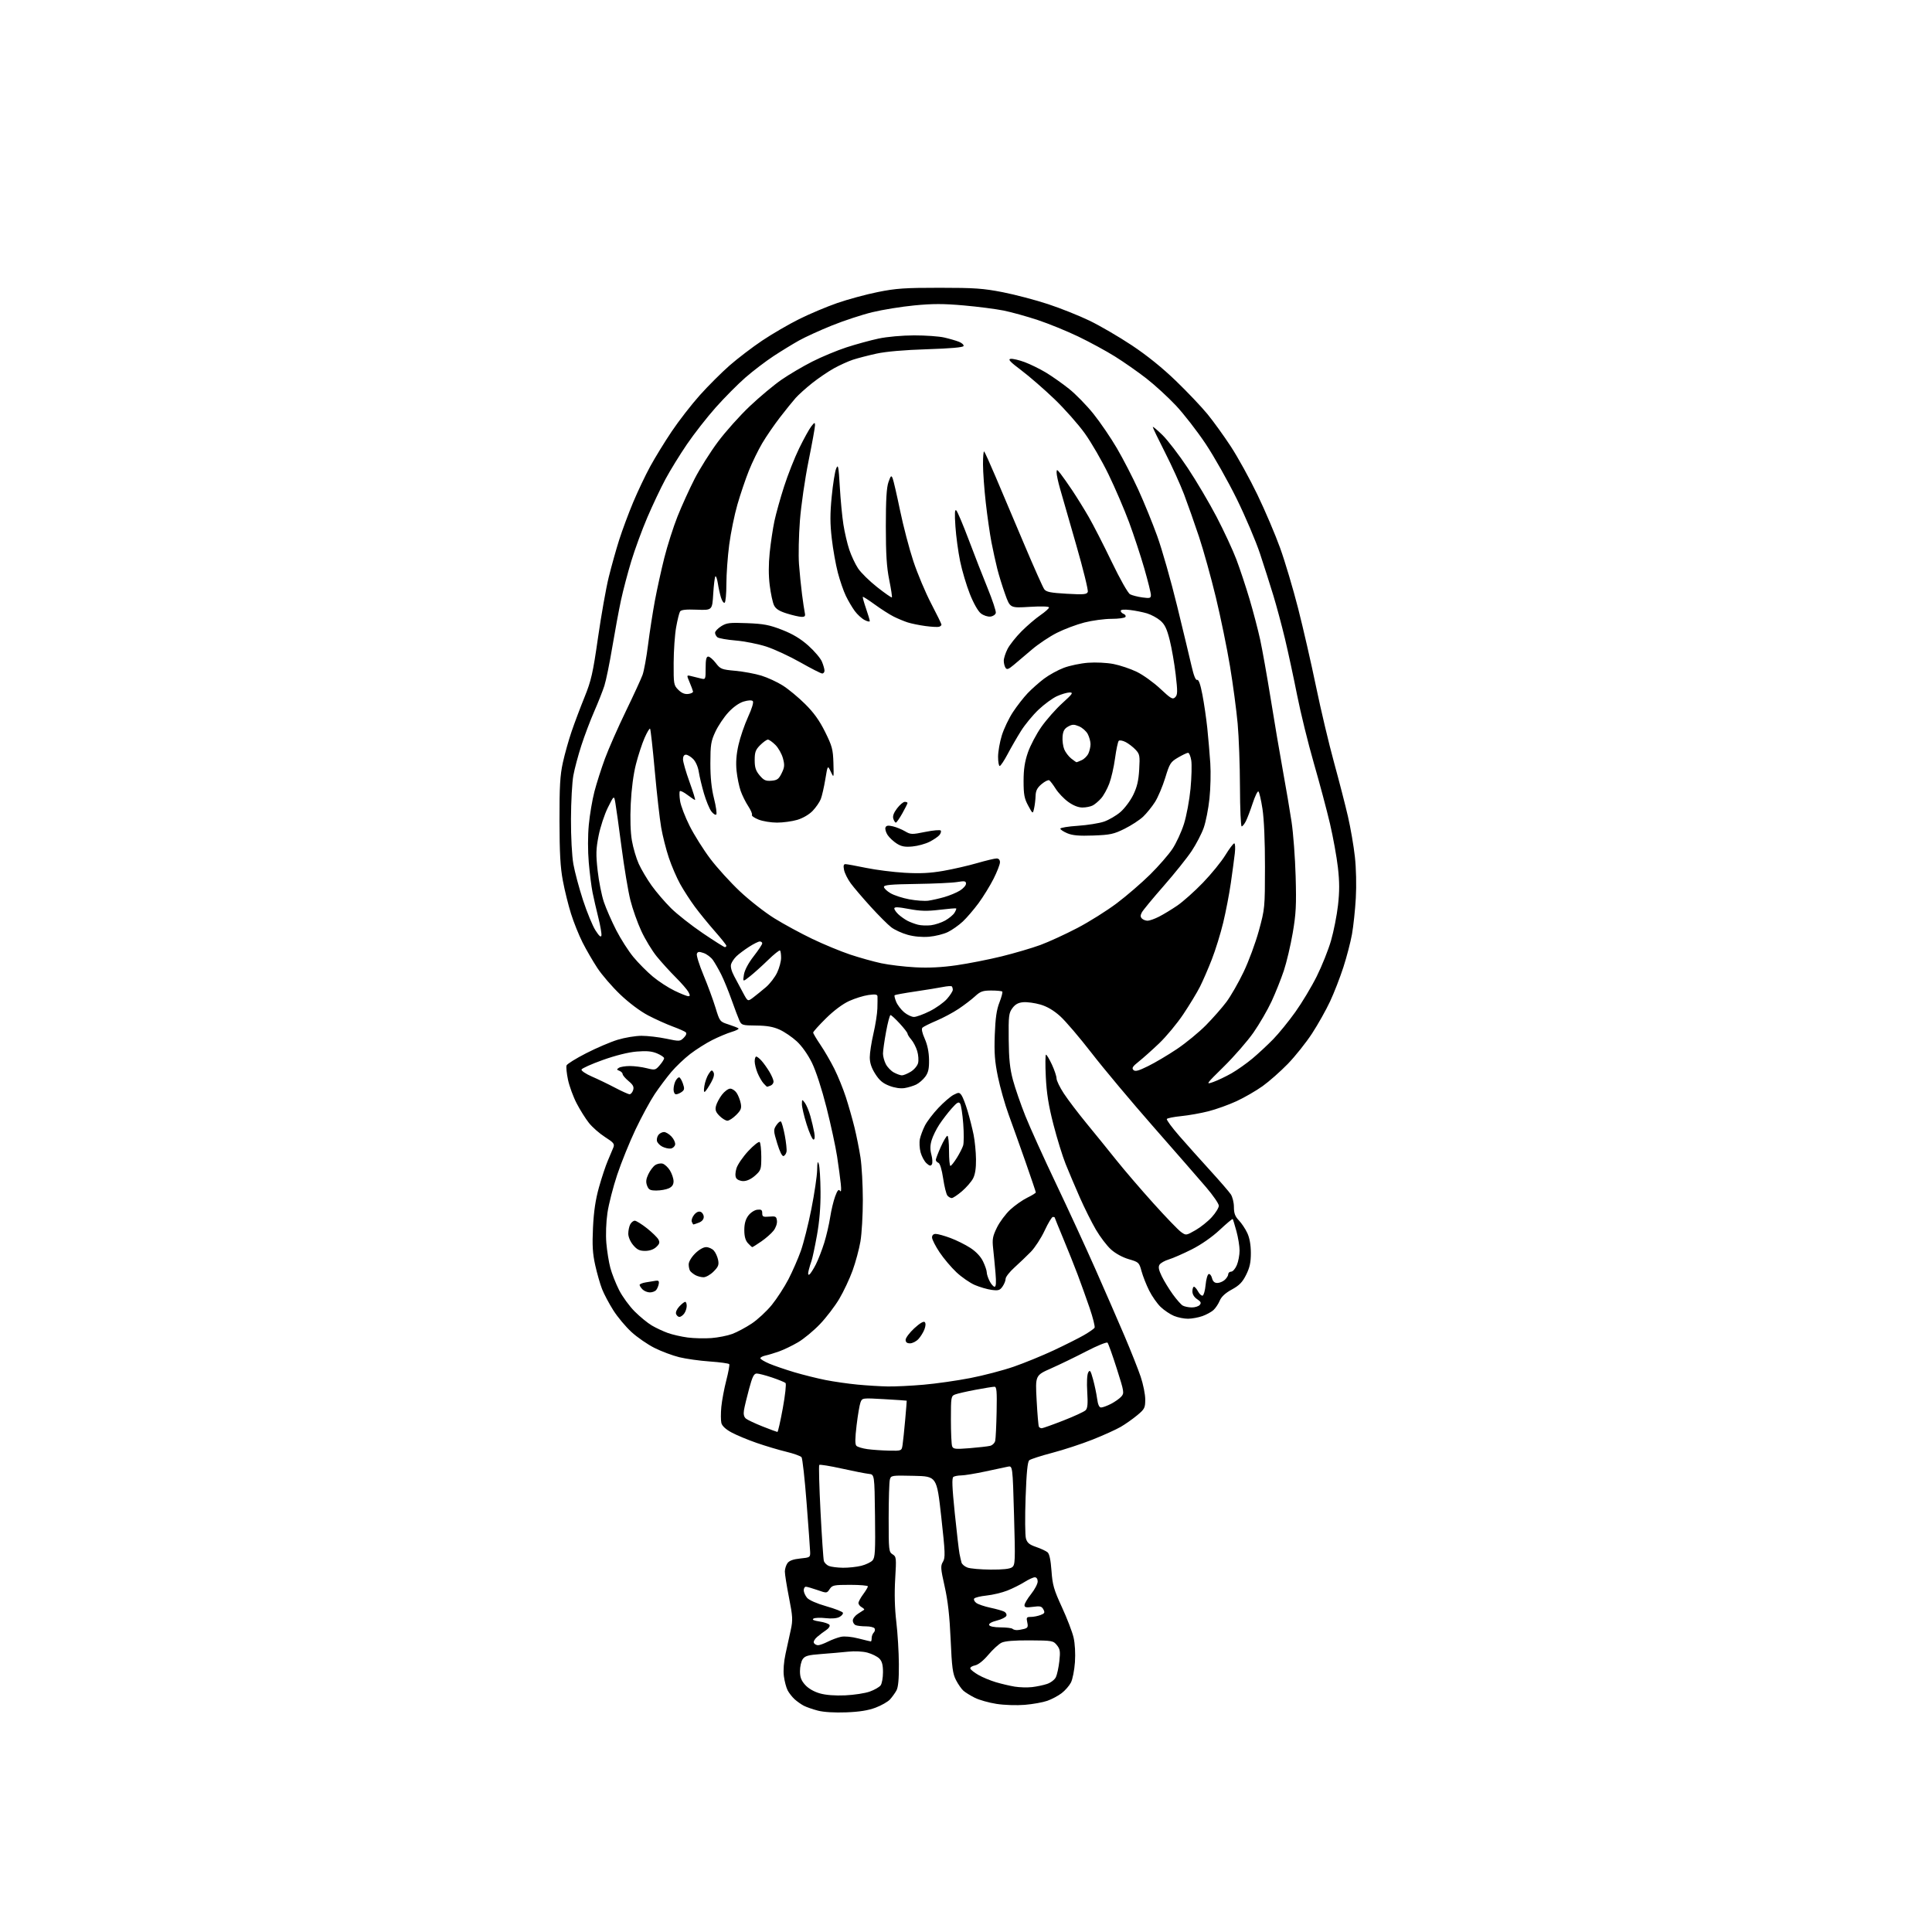 <?xml version="1.0" encoding="UTF-8" standalone="no"?>
<svg 
  version="1.1" 
  xmlns="http://www.w3.org/2000/svg" 
  xmlns:xlink="http://www.w3.org/1999/xlink" 
  xmlns:svg="http://www.w3.org/2000/svg"
  xmlns:rdf="http://www.w3.org/1999/02/22-rdf-syntax-ns#"
  xmlns:cc="http://creativecommons.org/ns#"
  xmlns:dc="http://purl.org/dc/elements/1.1/"
  viewBox="0 0 1024 1024"
  width="1024"
  height="1024"
>
<style>svg {background-color: white; }</style>"
<path stroke="none" fill="black" fill-rule="evenodd" d="M448.50,907.58C442.31,907.82 436.60,907.47 433.50,906.67C430.75,905.95 427.38,904.78 426.00,904.06C424.62,903.34 422.44,901.79 421.15,900.63C419.87,899.46 418.20,897.33 417.46,895.91C416.72,894.48 415.82,891.10 415.47,888.41C415.08,885.37 415.42,880.83 416.37,876.50C417.21,872.65 418.46,866.92 419.15,863.77C420.26,858.68 420.16,856.76 418.19,846.77C416.97,840.57 415.98,834.35 415.99,832.94C416.00,831.53 416.63,829.53 417.39,828.48C418.34,827.18 420.47,826.41 424.14,826.04C429.34,825.52 429.50,825.41 429.39,822.50C429.34,820.85 428.49,809.15 427.51,796.50C426.54,783.85 425.33,772.98 424.83,772.35C424.33,771.71 420.67,770.41 416.71,769.45C412.74,768.50 405.68,766.38 401.00,764.76C396.32,763.14 390.35,760.65 387.73,759.23C384.65,757.57 382.73,755.79 382.34,754.22C382.01,752.88 382.00,749.02 382.32,745.64C382.65,742.27 383.83,735.96 384.95,731.64C386.06,727.31 386.77,723.44 386.52,723.04C386.27,722.63 381.66,722.00 376.28,721.62C370.90,721.25 363.57,720.22 360.00,719.34C356.43,718.46 350.53,716.25 346.90,714.43C343.27,712.61 337.78,708.83 334.71,706.02C331.64,703.21 327.29,698.01 325.05,694.46C322.81,690.91 320.13,685.87 319.11,683.25C318.08,680.64 316.45,674.94 315.48,670.58C314.10,664.35 313.85,660.08 314.30,650.58C314.71,642.06 315.65,635.77 317.48,629.25C318.91,624.16 321.00,617.86 322.13,615.25C323.27,612.64 324.59,609.49 325.07,608.26C325.84,606.29 325.31,605.62 320.66,602.65C317.76,600.79 313.92,597.42 312.14,595.17C310.35,592.92 307.42,588.24 305.63,584.79C303.83,581.33 301.77,575.71 301.05,572.30C300.34,568.89 299.99,565.46 300.29,564.69C300.59,563.91 305.26,561.01 310.67,558.24C316.07,555.47 323.58,552.26 327.36,551.10C331.13,549.95 336.83,549.00 340.04,549.00C343.25,549.00 349.14,549.69 353.13,550.53C360.14,552.00 360.46,551.99 362.41,550.04C363.67,548.78 364.06,547.69 363.46,547.13C362.93,546.65 359.80,545.26 356.50,544.05C353.20,542.83 347.35,540.19 343.50,538.18C339.34,536.00 333.36,531.52 328.76,527.13C324.50,523.07 319.04,516.75 316.63,513.09C314.22,509.43 310.67,503.30 308.74,499.47C306.81,495.64 304.08,488.83 302.67,484.35C301.25,479.87 299.30,471.99 298.34,466.85C296.99,459.73 296.57,452.14 296.54,435.00C296.51,416.84 296.85,410.91 298.32,404.23C299.32,399.68 301.40,392.26 302.95,387.73C304.49,383.20 307.58,375.00 309.81,369.50C313.36,360.75 314.25,356.82 316.95,338.00C318.65,326.18 321.20,311.77 322.62,306.00C324.04,300.23 326.54,291.30 328.17,286.17C329.81,281.04 333.14,272.08 335.57,266.27C338.01,260.45 342.08,251.88 344.63,247.21C347.17,242.55 352.31,234.18 356.05,228.62C359.79,223.05 366.47,214.45 370.89,209.50C375.32,204.55 382.44,197.44 386.72,193.69C391.00,189.95 398.77,184.02 404.00,180.51C409.23,177.01 418.00,171.90 423.50,169.16C429.00,166.42 438.12,162.57 443.77,160.61C449.42,158.65 459.10,156.03 465.27,154.79C474.87,152.85 479.62,152.52 498.00,152.53C516.49,152.53 521.18,152.86 531.50,154.88C538.10,156.18 548.90,159.02 555.50,161.20C562.10,163.37 572.00,167.33 577.50,169.98C583.00,172.64 593.05,178.49 599.84,183.00C607.85,188.31 616.05,194.92 623.22,201.84C629.30,207.70 636.84,215.65 639.99,219.50C643.14,223.35 648.72,231.08 652.39,236.69C656.06,242.29 662.39,253.76 666.45,262.19C670.51,270.61 675.94,283.35 678.51,290.50C681.09,297.65 685.37,312.05 688.04,322.50C690.71,332.95 694.98,351.59 697.53,363.91C700.08,376.24 704.37,394.33 707.06,404.11C709.74,413.89 713.08,426.82 714.46,432.84C715.85,438.87 717.50,448.45 718.12,454.15C718.79,460.18 718.99,469.30 718.61,476.00C718.25,482.32 717.33,490.95 716.58,495.16C715.82,499.37 713.77,507.25 712.01,512.66C710.26,518.07 707.10,526.21 704.98,530.74C702.87,535.27 698.57,542.92 695.43,547.74C692.29,552.56 686.52,559.80 682.61,563.84C678.70,567.87 672.66,573.20 669.19,575.68C665.72,578.16 659.51,581.74 655.39,583.65C651.27,585.55 644.60,587.95 640.57,588.98C636.55,590.01 630.03,591.17 626.10,591.56C622.17,591.95 618.73,592.63 618.45,593.09C618.16,593.54 621.19,597.65 625.17,602.21C629.15,606.77 636.51,615.00 641.53,620.50C646.54,626.00 651.40,631.61 652.32,632.97C653.25,634.34 654.00,637.37 654.00,639.77C654.00,643.06 654.62,644.73 656.60,646.79C658.03,648.28 660.05,651.30 661.08,653.50C662.31,656.11 662.96,659.77 662.98,664.05C662.99,669.08 662.41,671.78 660.49,675.65C658.52,679.61 656.87,681.30 652.89,683.47C649.48,685.32 647.37,687.27 646.48,689.39C645.76,691.12 644.26,693.36 643.15,694.37C642.04,695.37 639.42,696.80 637.32,697.55C635.22,698.30 631.80,698.93 629.72,698.96C627.64,698.98 624.26,698.30 622.22,697.45C620.17,696.60 617.00,694.46 615.16,692.70C613.32,690.94 610.58,687.02 609.07,684.00C607.56,680.98 605.74,676.36 605.03,673.74C603.77,669.13 603.56,668.93 598.26,667.39C594.97,666.43 591.20,664.37 588.84,662.23C586.67,660.28 583.07,655.54 580.83,651.71C578.59,647.87 574.75,640.19 572.30,634.62C569.85,629.05 566.49,621.12 564.83,617.00C563.17,612.88 560.25,603.42 558.34,596.00C555.76,585.98 554.72,579.47 554.30,570.75C553.98,564.29 554.03,559.00 554.41,559.00C554.78,559.00 556.19,561.36 557.54,564.25C558.88,567.14 559.98,570.44 559.99,571.59C560.00,572.75 561.74,576.35 563.87,579.59C566.00,582.84 571.44,590.00 575.96,595.50C580.48,601.00 587.60,609.77 591.77,615.00C595.95,620.23 604.75,630.48 611.33,637.78C617.90,645.09 624.49,651.92 625.96,652.97C628.63,654.88 628.64,654.87 633.62,652.03C636.35,650.47 640.26,647.35 642.30,645.09C644.33,642.84 646.00,640.13 646.00,639.06C646.00,638.00 642.96,633.58 639.25,629.24C635.54,624.90 622.95,610.47 611.29,597.18C599.62,583.88 584.89,566.31 578.56,558.11C572.22,549.92 564.73,541.14 561.91,538.61C558.47,535.52 555.00,533.47 551.42,532.43C548.47,531.58 544.40,531.02 542.38,531.19C539.72,531.41 538.12,532.28 536.60,534.33C534.69,536.90 534.51,538.39 534.63,550.83C534.73,561.28 535.26,566.36 536.87,572.39C538.04,576.73 541.01,585.32 543.47,591.49C545.94,597.65 553.19,613.68 559.59,627.10C565.98,640.52 575.40,660.95 580.51,672.50C585.62,684.05 592.58,700.02 595.98,708.00C599.38,715.98 603.25,725.73 604.58,729.68C605.91,733.62 607.00,739.04 607.00,741.71C607.00,746.21 606.68,746.84 602.75,750.11C600.41,752.06 596.48,754.83 594.00,756.27C591.52,757.71 584.79,760.76 579.03,763.04C573.27,765.32 563.68,768.47 557.71,770.03C551.73,771.60 546.26,773.37 545.55,773.96C544.62,774.73 544.07,780.33 543.59,793.77C543.22,804.07 543.30,813.82 543.77,815.43C544.43,817.74 545.58,818.70 549.18,819.93C551.69,820.79 554.41,822.06 555.23,822.75C556.21,823.58 556.90,826.86 557.31,832.57C557.84,840.04 558.55,842.53 562.83,851.82C565.54,857.70 568.32,864.93 569.01,867.89C569.76,871.11 570.05,876.38 569.74,880.99C569.45,885.22 568.49,890.09 567.61,891.79C566.72,893.50 564.51,896.04 562.68,897.43C560.86,898.82 557.45,900.64 555.10,901.46C552.76,902.29 547.39,903.25 543.17,903.60C538.85,903.96 532.30,903.74 528.17,903.10C524.13,902.47 518.96,901.01 516.67,899.86C514.38,898.71 511.66,897.03 510.64,896.13C509.62,895.24 507.85,892.70 506.71,890.50C504.95,887.12 504.51,883.79 503.86,869.00C503.31,856.52 502.40,848.44 500.69,840.86C498.54,831.28 498.45,829.97 499.78,827.78C501.09,825.61 501.00,823.03 498.88,803.92C496.50,782.50 496.50,782.50 484.37,782.22C472.49,781.95 472.24,781.99 471.64,784.22C471.30,785.47 471.02,794.60 471.01,804.51C471.00,821.69 471.10,822.58 473.08,823.82C475.07,825.06 475.14,825.66 474.47,836.88C474.01,844.56 474.21,852.42 475.06,859.57C475.77,865.58 476.38,875.67 476.42,882.00C476.48,890.01 476.08,894.26 475.13,896.00C474.37,897.38 472.83,899.51 471.71,900.74C470.59,901.97 467.16,903.93 464.09,905.09C460.18,906.57 455.49,907.32 448.50,907.58zM448.00,898.57C452.68,898.36 458.52,897.46 461.00,896.57C463.48,895.68 466.06,894.20 466.75,893.28C467.44,892.37 468.00,889.23 468.00,886.31C468.00,882.38 467.49,880.49 466.05,879.05C464.98,877.98 462.17,876.58 459.80,875.94C457.26,875.25 453.05,875.04 449.50,875.42C446.20,875.77 439.77,876.33 435.21,876.67C428.36,877.18 426.66,877.65 425.46,879.37C424.66,880.51 424.00,883.36 424.00,885.71C424.00,888.95 424.66,890.70 426.75,893.03C428.45,894.92 431.42,896.64 434.50,897.52C437.71,898.44 442.54,898.81 448.00,898.57zM547.00,894.20C549.48,893.92 553.08,893.16 555.00,892.51C556.95,891.85 559.01,890.26 559.65,888.91C560.28,887.59 561.10,883.78 561.48,880.45C562.05,875.28 561.86,874.05 560.16,871.95C558.25,869.60 557.68,869.50 545.84,869.43C537.55,869.38 532.62,869.79 530.82,870.67C529.34,871.39 526.21,874.27 523.85,877.06C521.20,880.21 518.50,882.35 516.75,882.70C515.19,883.01 514.09,883.77 514.29,884.38C514.49,885.00 516.42,886.52 518.58,887.76C520.73,889.00 524.90,890.73 527.83,891.60C530.76,892.47 535.26,893.53 537.83,893.95C540.40,894.37 544.52,894.48 547.00,894.20zM433.60,872.00C434.41,872.00 436.75,871.15 438.79,870.12C440.83,869.09 443.94,867.93 445.70,867.55C447.62,867.14 451.37,867.49 455.04,868.43C458.40,869.29 461.35,870.00 461.58,870.00C461.81,870.00 462.00,869.19 462.00,868.20C462.00,867.21 462.50,865.90 463.11,865.29C463.72,864.68 463.92,863.69 463.55,863.09C463.18,862.49 461.15,862.00 459.02,862.00C456.90,862.00 454.45,861.73 453.58,861.39C452.71,861.06 452.00,859.94 452.00,858.92C452.00,857.89 453.24,856.27 454.75,855.33C456.26,854.38 457.72,853.44 457.99,853.23C458.26,853.02 457.70,852.41 456.74,851.88C455.78,851.34 455.00,850.34 455.00,849.64C455.00,848.95 456.12,846.86 457.50,845.00C458.88,843.14 460.00,841.25 460.00,840.81C460.00,840.36 455.78,840.00 450.62,840.00C442.01,840.00 441.12,840.18 439.74,842.25C438.24,844.49 438.22,844.49 433.23,842.75C430.48,841.79 427.73,841.00 427.12,841.00C426.50,841.00 426.00,841.85 426.00,842.89C426.00,843.93 426.79,845.71 427.75,846.86C428.80,848.11 432.87,849.90 437.96,851.35C442.61,852.67 446.58,854.23 446.77,854.81C446.96,855.39 446.12,856.40 444.90,857.05C443.54,857.78 440.74,858.01 437.59,857.65C434.79,857.32 431.89,857.43 431.15,857.90C430.24,858.47 431.30,858.97 434.38,859.43C436.89,859.81 439.27,860.62 439.65,861.24C440.03,861.86 439.29,863.06 437.95,863.93C436.64,864.79 434.47,866.44 433.12,867.59C431.73,868.78 430.99,870.17 431.40,870.84C431.79,871.48 432.78,872.00 433.60,872.00zM538.92,863.99C539.79,863.98 541.54,863.70 542.80,863.36C544.74,862.84 545.00,862.29 544.47,859.87C543.91,857.30 544.11,857.00 546.36,857.00C547.74,857.00 550.04,856.55 551.48,856.01C553.69,855.17 553.92,854.72 553.02,853.03C552.11,851.34 551.28,851.14 547.48,851.66C543.90,852.15 543.00,851.97 543.00,850.78C543.00,849.95 544.57,847.31 546.49,844.89C548.41,842.48 549.98,839.49 549.99,838.25C550.00,836.90 549.39,836.00 548.48,836.00C547.64,836.00 545.17,837.13 542.97,838.52C540.78,839.90 536.69,841.94 533.89,843.04C531.09,844.15 526.13,845.33 522.87,845.67C519.61,846.01 516.66,846.74 516.32,847.30C515.97,847.85 516.50,848.89 517.48,849.61C518.46,850.33 521.80,851.46 524.88,852.12C527.97,852.78 531.27,853.71 532.21,854.18C533.15,854.65 533.69,855.65 533.39,856.41C533.10,857.17 530.84,858.31 528.36,858.93C525.61,859.62 524.01,860.54 524.26,861.28C524.52,862.04 526.80,862.51 530.29,862.54C533.38,862.56 536.23,862.90 536.62,863.29C537.01,863.68 538.05,863.99 538.92,863.99zM525.06,831.92C531.48,831.97 535.21,831.57 536.41,830.69C538.09,829.46 538.16,827.70 537.46,803.09C536.72,776.81 536.72,776.81 534.11,777.38C532.68,777.69 527.23,778.86 522.00,779.96C516.77,781.07 511.15,781.99 509.50,782.00C507.85,782.02 505.97,782.37 505.33,782.77C504.45,783.34 504.62,788.03 506.05,802.00C507.10,812.17 508.22,821.84 508.55,823.49C508.88,825.15 509.36,827.26 509.62,828.18C509.88,829.11 511.31,830.31 512.80,830.85C514.28,831.40 519.80,831.88 525.06,831.92zM446.81,830.94C449.73,830.97 454.09,830.50 456.50,829.90C458.91,829.29 461.59,828.01 462.46,827.05C463.82,825.54 464.00,822.22 463.77,803.40C463.50,781.50 463.50,781.50 460.50,781.19C458.85,781.02 452.39,779.75 446.15,778.37C439.92,776.99 434.55,776.12 434.23,776.44C433.91,776.76 434.21,787.93 434.90,801.26C435.58,814.59 436.38,826.32 436.66,827.31C436.94,828.31 438.15,829.52 439.34,830.00C440.53,830.48 443.89,830.90 446.81,830.94zM471.20,768.87C477.91,769.00 477.91,769.00 478.39,765.75C478.66,763.96 479.28,758.00 479.77,752.50C480.26,747.00 480.62,742.45 480.58,742.39C480.54,742.32 475.21,741.97 468.74,741.59C457.00,740.92 456.98,740.92 456.08,743.30C455.58,744.60 454.65,750.08 454.01,755.46C453.17,762.49 453.14,765.54 453.92,766.32C454.52,766.92 457.14,767.71 459.75,768.07C462.36,768.43 467.52,768.79 471.20,768.87zM513.90,767.57C518.63,767.19 523.52,766.63 524.76,766.33C526.00,766.03 527.23,764.82 527.49,763.64C527.75,762.46 528.08,755.54 528.23,748.25C528.45,737.33 528.25,735.00 527.08,735.00C526.30,735.00 521.82,735.72 517.14,736.60C512.46,737.47 507.59,738.59 506.31,739.07C504.07,739.93 504.00,740.31 504.00,752.39C504.00,759.24 504.29,765.60 504.65,766.54C505.23,768.05 506.34,768.17 513.90,767.57zM412.05,758.97C412.35,758.98 413.63,753.33 414.90,746.40C416.17,739.47 416.82,733.45 416.35,733.02C415.88,732.60 412.69,731.29 409.25,730.12C405.81,728.96 402.14,728.00 401.11,728.00C399.59,728.00 398.79,729.60 397.03,736.13C395.82,740.60 394.60,745.68 394.32,747.42C393.97,749.57 394.31,751.01 395.36,751.89C396.22,752.60 400.20,754.47 404.21,756.06C408.22,757.64 411.75,758.95 412.05,758.97zM552.13,757.00C552.69,757.00 557.85,755.16 563.58,752.92C569.32,750.68 574.64,748.22 575.40,747.46C576.45,746.41 576.66,744.05 576.26,737.68C575.95,732.70 576.16,728.54 576.78,727.43C577.66,725.85 578.05,726.39 579.33,731.04C580.16,734.04 581.13,738.64 581.48,741.25C581.92,744.49 582.59,746.00 583.60,746.00C584.41,746.00 586.75,745.15 588.79,744.11C590.83,743.06 593.29,741.34 594.26,740.27C595.95,738.40 595.86,737.80 591.92,725.41C589.66,718.31 587.45,712.12 587.01,711.66C586.57,711.19 581.55,713.23 575.86,716.18C570.16,719.14 561.72,723.22 557.11,725.27C548.72,728.98 548.72,728.98 549.44,742.21C549.83,749.49 550.37,755.79 550.64,756.22C550.90,756.65 551.58,757.00 552.13,757.00zM470.50,734.85C474.35,734.92 482.90,734.51 489.50,733.93C496.10,733.36 507.24,731.77 514.27,730.40C521.29,729.04 531.64,726.33 537.27,724.38C542.89,722.44 552.45,718.53 558.50,715.70C564.55,712.86 571.75,709.25 574.50,707.66C577.25,706.07 579.79,704.31 580.14,703.75C580.49,703.20 579.29,698.41 577.48,693.12C575.66,687.83 572.81,679.90 571.15,675.50C569.50,671.10 566.08,662.56 563.57,656.53C561.06,650.49 559.00,645.43 559.00,645.28C559.00,645.12 558.56,645.00 558.03,645.00C557.50,645.00 555.53,648.26 553.67,652.25C551.81,656.24 548.51,661.30 546.36,663.50C544.20,665.70 540.31,669.42 537.72,671.76C535.12,674.10 533.00,676.81 533.00,677.79C533.00,678.76 532.26,680.61 531.36,681.89C529.95,683.91 529.14,684.15 525.55,683.66C523.25,683.35 519.26,682.18 516.68,681.08C514.10,679.97 509.73,676.95 506.97,674.37C504.21,671.79 500.16,667.00 497.98,663.73C495.79,660.45 494.00,656.92 494.00,655.89C494.00,654.68 494.71,654.00 495.96,654.00C497.04,654.00 500.53,654.97 503.71,656.15C506.90,657.33 511.65,659.69 514.28,661.40C517.32,663.37 519.78,665.98 521.03,668.57C522.11,670.80 523.00,673.41 523.00,674.37C523.00,675.32 523.69,677.43 524.53,679.05C525.36,680.67 526.55,682.00 527.16,682.00C527.92,682.00 528.07,679.75 527.64,674.75C527.30,670.76 526.73,664.92 526.39,661.76C525.84,656.82 526.12,655.28 528.40,650.62C529.85,647.65 533.05,643.37 535.50,641.10C537.96,638.84 542.00,636.00 544.48,634.80C546.97,633.59 549.00,632.33 549.00,632.00C549.00,631.67 546.56,624.45 543.59,615.95C540.61,607.45 536.57,596.13 534.61,590.78C532.65,585.43 530.10,576.43 528.93,570.78C527.24,562.57 526.90,558.08 527.25,548.50C527.58,539.58 528.21,535.16 529.73,531.30C530.85,528.44 531.52,525.85 531.22,525.55C530.91,525.25 528.29,525.00 525.40,525.00C520.91,525.00 519.63,525.45 516.81,528.05C514.99,529.73 511.06,532.72 508.09,534.71C505.11,536.70 499.79,539.54 496.27,541.02C492.76,542.51 489.44,544.16 488.92,544.68C488.30,545.30 488.74,547.42 490.14,550.57C491.56,553.77 492.35,557.66 492.41,561.67C492.48,566.45 492.03,568.48 490.41,570.67C489.26,572.23 487.11,574.09 485.63,574.82C484.16,575.54 481.38,576.39 479.46,576.70C477.29,577.05 474.25,576.61 471.39,575.51C467.93,574.19 466.09,572.64 463.90,569.18C461.88,565.99 461.00,563.33 461.00,560.38C461.00,558.06 461.88,552.41 462.94,547.83C464.01,543.25 464.95,537.25 465.03,534.50C465.11,531.75 465.14,528.88 465.09,528.11C465.02,527.05 463.93,526.87 460.33,527.37C457.76,527.72 453.15,529.15 450.08,530.55C446.63,532.12 441.93,535.64 437.75,539.77C434.04,543.44 431.00,546.82 431.00,547.28C431.00,547.74 432.74,550.67 434.86,553.80C436.99,556.94 440.30,562.65 442.22,566.50C444.15,570.35 446.89,577.10 448.32,581.50C449.74,585.90 451.80,593.10 452.88,597.50C453.96,601.90 455.40,609.10 456.08,613.50C456.75,617.90 457.31,628.02 457.32,636.00C457.32,643.98 456.75,653.88 456.05,658.00C455.34,662.12 453.47,669.07 451.88,673.44C450.30,677.81 447.12,684.56 444.82,688.44C442.52,692.32 437.91,698.36 434.57,701.85C431.23,705.34 426.02,709.65 423.00,711.42C419.98,713.19 415.48,715.37 413.00,716.25C410.52,717.14 407.26,718.13 405.75,718.45C404.24,718.77 403.00,719.42 403.00,719.90C403.00,720.37 405.14,721.66 407.75,722.77C410.36,723.87 416.32,725.92 421.00,727.31C425.68,728.70 433.10,730.55 437.50,731.43C441.90,732.30 449.55,733.40 454.50,733.87C459.45,734.34 466.65,734.79 470.50,734.85zM482.33,712.00C480.72,712.00 480.00,711.42 480.00,710.13C480.00,709.10 482.07,706.35 484.59,704.02C487.47,701.37 489.54,700.14 490.13,700.73C490.72,701.32 490.66,702.76 489.97,704.59C489.36,706.19 487.92,708.51 486.76,709.75C485.60,710.99 483.60,712.00 482.33,712.00zM377.00,709.21C380.57,708.94 385.57,707.96 388.10,707.02C390.63,706.08 395.27,703.60 398.42,701.51C401.57,699.42 406.37,694.96 409.09,691.61C411.81,688.25 415.77,682.12 417.91,678.00C420.04,673.88 422.98,667.15 424.44,663.06C425.90,658.96 428.43,648.93 430.05,640.75C431.67,632.58 433.04,623.33 433.10,620.20C433.18,615.84 433.39,615.09 434.00,617.00C434.44,618.38 434.85,624.93 434.90,631.58C434.97,639.68 434.34,647.30 433.00,654.76C431.90,660.87 430.61,666.92 430.15,668.19C429.68,669.46 428.98,671.78 428.61,673.33C428.15,675.22 428.27,675.95 428.98,675.51C429.56,675.15 431.10,672.75 432.41,670.18C433.71,667.61 435.72,662.42 436.88,658.66C438.04,654.90 439.45,648.82 440.01,645.16C440.57,641.50 441.75,636.54 442.64,634.14C443.84,630.89 444.49,630.13 445.20,631.14C445.82,632.04 445.97,630.81 445.64,627.50C445.36,624.75 444.48,618.23 443.69,613.00C442.89,607.77 440.36,596.08 438.06,587.00C435.58,577.19 432.45,567.57 430.34,563.28C428.20,558.93 425.02,554.43 422.32,551.94C419.86,549.68 415.75,546.87 413.18,545.72C409.78,544.19 406.39,543.60 400.80,543.56C393.58,543.50 393.02,543.34 391.94,541.00C391.31,539.62 389.44,534.67 387.78,530.00C386.13,525.33 383.64,519.25 382.26,516.50C380.88,513.75 378.90,510.31 377.87,508.85C376.85,507.39 374.63,505.72 372.96,505.13C370.50,504.28 369.80,504.36 369.35,505.54C369.04,506.35 370.61,511.39 372.84,516.75C375.08,522.11 377.94,529.88 379.20,534.00C381.49,541.48 381.52,541.50 386.18,543.00C388.75,543.83 391.12,544.77 391.43,545.09C391.75,545.41 390.10,546.25 387.76,546.95C385.42,547.65 380.80,549.59 377.50,551.25C374.20,552.91 368.95,556.24 365.83,558.63C362.71,561.03 358.17,565.36 355.73,568.25C353.30,571.14 349.37,576.39 347.00,579.92C344.64,583.45 340.08,591.85 336.88,598.58C333.68,605.32 329.29,616.16 327.12,622.67C324.95,629.17 322.62,638.27 321.95,642.88C321.24,647.75 321.00,654.44 321.38,658.88C321.74,663.07 322.68,668.97 323.49,671.99C324.29,675.01 326.38,680.31 328.13,683.76C329.88,687.21 333.60,692.32 336.40,695.11C339.20,697.91 343.30,701.27 345.53,702.57C347.75,703.87 351.58,705.66 354.03,706.53C356.49,707.41 361.20,708.48 364.50,708.91C367.80,709.34 373.43,709.47 377.00,709.21zM360.11,698.00C359.46,698.00 358.67,697.30 358.34,696.45C358.00,695.56 358.72,693.86 360.05,692.45C361.31,691.10 362.72,690.00 363.17,690.00C363.63,690.00 363.99,691.01 363.97,692.25C363.95,693.49 363.34,695.29 362.61,696.25C361.88,697.21 360.75,698.00 360.11,698.00zM631.63,692.97C633.35,692.99 635.27,692.38 635.90,691.63C636.79,690.55 636.49,689.90 634.52,688.60C632.95,687.58 632.00,686.02 632.00,684.48C632.00,683.11 632.37,682.00 632.83,682.00C633.29,682.00 634.27,683.14 635.01,684.52C635.75,685.91 636.84,686.89 637.43,686.70C638.02,686.50 638.73,683.94 639.00,681.00C639.27,678.06 640.01,675.49 640.63,675.28C641.25,675.08 642.05,676.06 642.40,677.46C642.84,679.20 643.72,680.00 645.19,680.00C646.37,680.00 648.17,679.26 649.17,678.35C650.18,677.43 651.00,676.08 651.00,675.35C651.00,674.61 651.70,674.00 652.55,674.00C653.40,674.00 654.75,672.44 655.55,670.53C656.35,668.62 657.00,665.17 657.00,662.85C657.00,660.53 656.25,655.90 655.34,652.57C654.43,649.23 653.54,646.32 653.37,646.11C653.19,645.90 650.09,648.49 646.47,651.88C642.44,655.64 636.72,659.64 631.70,662.18C627.19,664.45 621.72,666.85 619.55,667.51C617.37,668.16 615.14,669.42 614.58,670.31C613.83,671.49 614.14,673.11 615.74,676.40C616.93,678.86 619.55,683.15 621.55,685.94C623.56,688.73 625.94,691.44 626.85,691.97C627.76,692.50 629.91,692.95 631.63,692.97zM344.45,685.00C343.18,685.00 341.44,684.29 340.57,683.43C339.71,682.56 339.00,681.49 339.00,681.04C339.00,680.59 340.46,679.98 342.25,679.69C344.04,679.40 346.40,679.01 347.50,678.83C349.03,678.58 349.42,678.97 349.15,680.50C348.97,681.60 348.35,683.06 347.78,683.75C347.22,684.44 345.72,685.00 344.45,685.00zM372.83,676.97C371.55,676.95 369.60,676.43 368.50,675.81C367.40,675.18 366.17,674.18 365.77,673.59C365.36,672.99 365.02,671.44 365.02,670.15C365.01,668.80 366.44,666.36 368.40,664.40C370.41,662.39 372.80,661.00 374.25,661.00C375.59,661.00 377.43,661.82 378.33,662.82C379.24,663.81 380.26,666.05 380.61,667.78C381.13,670.40 380.73,671.43 378.19,673.96C376.51,675.64 374.12,676.99 372.83,676.97zM341.90,663.00C338.97,663.00 337.63,662.34 335.59,659.92C334.07,658.12 333.00,655.61 333.00,653.86C333.00,652.21 333.47,650.00 334.04,648.93C334.60,647.87 335.69,647.00 336.45,647.00C337.20,647.00 340.09,648.80 342.87,650.99C345.65,653.19 348.39,655.87 348.97,656.94C349.81,658.51 349.58,659.31 347.82,660.95C346.42,662.26 344.27,663.00 341.90,663.00zM398.72,661.00C398.50,661.00 397.45,660.05 396.40,658.90C395.09,657.44 394.50,655.31 394.50,651.97C394.50,648.63 395.15,646.28 396.60,644.32C397.78,642.74 399.86,641.36 401.35,641.18C403.49,640.93 404.00,641.28 404.00,643.01C404.00,644.88 404.48,645.11 407.75,644.83C411.13,644.53 411.53,644.75 411.80,647.05C411.97,648.52 411.19,650.76 409.97,652.31C408.80,653.79 405.89,656.36 403.49,658.00C401.10,659.65 398.95,661.00 398.72,661.00zM367.54,649.00C367.36,649.00 366.96,648.35 366.66,647.55C366.35,646.75 366.91,645.10 367.89,643.88C369.04,642.47 370.29,641.90 371.34,642.30C372.25,642.65 373.00,643.86 373.00,644.99C373.00,646.28 372.04,647.41 370.43,648.02C369.02,648.56 367.72,649.00 367.54,649.00zM504.44,635.00C503.78,635.00 502.75,634.40 502.14,633.67C501.54,632.94 500.52,628.85 499.89,624.59C499.18,619.84 498.20,616.63 497.37,616.31C496.61,616.02 496.00,615.33 496.00,614.77C496.00,614.21 497.19,611.11 498.64,607.88C500.09,604.64 501.66,602.00 502.14,602.00C502.61,602.00 503.00,605.60 503.00,610.00C503.00,614.40 503.34,617.98 503.75,617.96C504.16,617.94 505.68,616.03 507.13,613.71C508.58,611.40 510.09,608.43 510.49,607.12C510.89,605.81 510.91,600.60 510.53,595.55C510.15,590.49 509.41,585.72 508.89,584.93C508.13,583.78 507.24,584.29 504.40,587.50C502.45,589.69 499.53,593.50 497.91,595.95C496.29,598.40 494.44,602.15 493.80,604.29C492.96,607.06 492.93,609.27 493.66,612.03C494.23,614.15 494.34,616.45 493.91,617.15C493.30,618.13 492.65,617.99 491.06,616.55C489.92,615.52 488.52,612.92 487.93,610.76C487.35,608.60 487.19,605.41 487.56,603.67C487.94,601.92 489.14,598.73 490.23,596.57C491.33,594.41 494.53,590.21 497.35,587.23C500.17,584.25 503.80,581.12 505.41,580.29C508.10,578.90 508.46,578.92 509.61,580.48C510.30,581.43 511.76,585.19 512.85,588.85C513.94,592.51 515.37,598.18 516.03,601.45C516.68,604.72 517.26,610.57 517.30,614.45C517.36,619.23 516.85,622.51 515.72,624.65C514.80,626.38 512.16,629.42 509.85,631.40C507.53,633.38 505.10,635.00 504.44,635.00zM347.93,631.00C344.57,631.00 343.80,630.60 342.97,628.42C342.23,626.48 342.40,624.96 343.62,622.38C344.52,620.48 346.13,618.32 347.20,617.58C348.26,616.83 350.05,616.46 351.17,616.75C352.29,617.05 354.06,618.68 355.10,620.39C356.14,622.10 356.99,624.67 357.00,626.09C357.00,627.90 356.23,629.03 354.45,629.84C353.05,630.48 350.12,631.00 347.93,631.00zM394.03,626.00C392.36,626.00 390.71,625.30 390.18,624.37C389.61,623.35 389.68,621.39 390.36,619.17C390.97,617.21 393.79,613.10 396.63,610.05C399.48,607.00 402.19,604.87 402.65,605.33C403.11,605.79 403.49,609.31 403.50,613.16C403.50,619.80 403.33,620.31 400.23,623.08C398.20,624.90 395.86,626.00 394.03,626.00zM415.30,612.73C414.56,612.98 413.28,610.43 411.95,606.05C409.93,599.40 409.89,598.81 411.44,596.45C412.35,595.07 413.44,594.16 413.87,594.42C414.31,594.69 415.24,597.98 415.95,601.73C416.66,605.48 417.07,609.40 416.87,610.44C416.67,611.48 415.96,612.51 415.30,612.73zM355.49,608.76C354.40,608.90 352.38,608.43 351.01,607.73C349.64,607.03 348.36,605.65 348.18,604.68C347.99,603.70 348.38,602.25 349.04,601.45C349.70,600.65 351.01,600.00 351.95,600.00C352.88,600.00 354.67,601.08 355.92,602.41C357.16,603.74 358.02,605.65 357.83,606.66C357.64,607.67 356.58,608.61 355.49,608.76zM431.15,604.00C430.57,604.00 428.94,600.38 427.54,595.95C426.14,591.52 425.01,586.68 425.03,585.20C425.06,582.57 425.11,582.55 426.58,584.50C427.41,585.60 428.72,588.75 429.50,591.50C430.27,594.25 431.20,598.19 431.56,600.25C431.99,602.65 431.84,604.00 431.15,604.00zM385.53,594.00C384.64,594.00 382.76,592.85 381.36,591.45C379.37,589.46 378.96,588.31 379.48,586.20C379.85,584.71 381.27,582.04 382.63,580.25C383.99,578.46 385.97,577.00 387.03,577.00C388.09,577.00 389.63,578.04 390.46,579.30C391.29,580.57 392.26,583.03 392.60,584.76C393.13,587.40 392.73,588.42 390.19,590.96C388.52,592.63 386.42,594.00 385.53,594.00zM333.68,579.97C334.33,579.99 335.18,579.01 335.57,577.79C336.11,576.07 335.58,575.01 333.13,572.97C331.41,571.53 330.00,569.87 330.00,569.28C330.00,568.70 329.23,567.92 328.28,567.55C326.80,566.99 326.77,566.76 328.03,565.96C328.84,565.45 331.44,565.02 333.81,565.02C336.18,565.01 340.19,565.52 342.72,566.16C347.15,567.27 347.42,567.21 349.66,564.60C350.95,563.11 352.00,561.44 352.00,560.89C352.00,560.35 350.31,559.19 348.25,558.33C345.46,557.16 342.69,556.91 337.41,557.35C332.99,557.72 326.24,559.41 319.46,561.83C313.48,563.97 308.42,566.24 308.21,566.88C308.00,567.51 310.45,569.17 313.66,570.57C316.87,571.96 322.43,574.64 326.00,576.52C329.57,578.40 333.03,579.96 333.68,579.97zM358.31,580.00C357.57,580.00 357.00,578.88 357.00,577.43C357.00,576.02 357.47,574.00 358.04,572.93C358.60,571.87 359.46,571.00 359.94,571.00C360.41,571.00 361.31,572.46 361.93,574.24C362.89,576.99 362.80,577.67 361.34,578.74C360.39,579.43 359.03,580.00 358.31,580.00zM373.78,578.50C373.06,579.19 372.92,578.29 373.32,575.64C373.65,573.52 374.66,570.64 375.58,569.24C377.01,567.05 377.37,566.92 378.14,568.29C378.75,569.37 378.36,571.10 376.92,573.69C375.76,575.79 374.35,577.95 373.78,578.50zM406.57,576.00C406.43,576.00 405.58,575.20 404.69,574.21C403.80,573.23 402.38,570.77 401.54,568.75C400.69,566.72 400.00,563.92 400.00,562.53C400.00,561.14 400.37,560.00 400.83,560.00C401.28,560.00 402.56,561.01 403.66,562.25C404.77,563.49 406.65,566.13 407.84,568.12C409.03,570.11 410.00,572.42 410.00,573.26C410.00,574.10 409.29,575.06 408.42,575.39C407.55,575.73 406.72,576.00 406.57,576.00zM643.06,573.48C645.37,572.66 649.73,570.58 652.75,568.86C655.76,567.13 660.77,563.60 663.87,561.00C666.96,558.40 671.90,553.81 674.84,550.79C677.78,547.78 683.04,541.30 686.54,536.40C690.04,531.51 695.15,523.00 697.89,517.50C700.64,512.00 704.05,503.47 705.47,498.54C706.89,493.62 708.56,485.18 709.17,479.79C710.00,472.49 709.99,467.40 709.12,459.80C708.48,454.19 706.59,443.73 704.91,436.55C703.23,429.37 699.38,414.95 696.36,404.50C693.35,394.05 689.36,377.85 687.51,368.50C685.66,359.15 682.76,345.70 681.07,338.61C679.37,331.53 676.60,321.18 674.90,315.61C673.21,310.05 670.03,300.10 667.85,293.50C665.66,286.90 660.12,273.85 655.53,264.50C650.94,255.15 643.51,241.99 639.02,235.25C634.53,228.52 627.42,219.36 623.23,214.90C619.03,210.44 611.98,203.98 607.55,200.54C603.12,197.10 595.67,191.89 591.00,188.97C586.33,186.05 577.55,181.28 571.50,178.37C565.45,175.47 555.77,171.52 550.00,169.61C544.23,167.70 536.12,165.45 532.00,164.61C527.88,163.78 518.33,162.54 510.78,161.88C500.06,160.93 494.34,160.93 484.64,161.87C477.81,162.53 467.78,164.15 462.36,165.47C456.94,166.78 447.32,169.94 441.00,172.49C434.68,175.03 426.80,178.63 423.50,180.47C420.20,182.32 414.12,186.04 410.00,188.74C405.88,191.45 399.18,196.55 395.12,200.08C391.07,203.61 383.96,210.78 379.32,216.00C374.68,221.22 367.82,230.00 364.08,235.50C360.33,241.00 355.20,249.32 352.69,254.00C350.17,258.68 345.84,267.84 343.05,274.36C340.26,280.88 336.46,291.26 334.59,297.42C332.72,303.59 330.27,312.87 329.15,318.06C328.03,323.25 325.95,334.48 324.52,343.00C323.10,351.52 321.21,360.75 320.32,363.50C319.43,366.25 317.02,372.35 314.96,377.05C312.90,381.76 309.83,389.86 308.15,395.05C306.46,400.25 304.54,407.43 303.89,411.00C303.23,414.57 302.66,424.93 302.63,434.00C302.59,443.58 303.13,453.64 303.90,458.00C304.63,462.12 306.93,470.73 309.02,477.13C311.11,483.52 314.08,490.72 315.62,493.13C317.54,496.13 318.52,496.99 318.76,495.87C318.95,494.97 318.22,490.69 317.13,486.37C316.05,482.04 314.67,476.02 314.06,472.99C313.45,469.96 312.55,462.84 312.06,457.16C311.53,451.01 311.53,442.95 312.08,437.17C312.58,431.85 313.92,423.92 315.06,419.55C316.19,415.18 318.71,407.30 320.65,402.05C322.59,396.80 327.56,385.52 331.69,377.00C335.82,368.48 339.81,359.79 340.57,357.70C341.33,355.61 342.64,348.41 343.49,341.70C344.34,334.99 345.96,324.55 347.08,318.50C348.21,312.45 350.46,302.19 352.09,295.70C353.72,289.22 356.88,279.32 359.11,273.70C361.35,268.09 365.43,259.11 368.18,253.75C370.93,248.39 376.48,239.58 380.52,234.17C384.55,228.76 392.13,220.29 397.36,215.34C402.58,210.39 410.16,204.06 414.20,201.27C418.23,198.48 425.58,194.15 430.52,191.65C435.46,189.14 443.62,185.75 448.66,184.10C453.70,182.46 461.35,180.37 465.66,179.45C470.21,178.48 478.11,177.78 484.50,177.76C490.55,177.75 497.75,178.26 500.50,178.90C503.25,179.53 506.75,180.55 508.29,181.16C509.82,181.77 510.91,182.77 510.71,183.39C510.46,184.12 503.93,184.70 491.42,185.10C479.32,185.48 469.63,186.32 464.53,187.43C460.15,188.39 454.53,189.85 452.03,190.67C449.54,191.50 445.02,193.55 442.00,195.22C438.98,196.90 433.80,200.41 430.50,203.03C427.20,205.65 423.25,209.20 421.71,210.93C420.18,212.65 416.43,217.29 413.39,221.23C410.35,225.17 406.11,231.34 403.98,234.95C401.85,238.55 398.67,245.10 396.91,249.50C395.15,253.90 392.42,261.95 390.85,267.40C389.28,272.84 387.32,282.42 386.50,288.70C385.67,294.97 385.00,304.33 385.00,309.49C385.00,314.66 384.59,319.14 384.08,319.45C383.57,319.76 382.71,318.55 382.15,316.76C381.59,314.97 380.84,311.56 380.47,309.18C380.10,306.81 379.52,305.15 379.17,305.49C378.83,305.84 378.31,310.02 378.02,314.79C377.50,323.46 377.50,323.46 369.36,323.15C363.53,322.92 360.99,323.20 360.43,324.12C359.99,324.83 359.06,328.58 358.37,332.45C357.67,336.33 357.08,344.81 357.05,351.30C357.00,362.60 357.10,363.20 359.52,365.61C361.25,367.34 362.90,368.03 364.77,367.81C366.27,367.64 367.42,367.05 367.32,366.50C367.22,365.95 366.40,363.75 365.50,361.62C363.86,357.74 363.86,357.74 366.43,358.37C367.84,358.72 370.12,359.28 371.50,359.62C373.96,360.22 374.00,360.14 374.00,354.12C374.00,349.58 374.36,348.00 375.38,348.00C376.14,348.00 377.93,349.54 379.37,351.41C381.82,354.63 382.43,354.87 389.73,355.54C394.01,355.93 400.20,357.08 403.50,358.09C406.80,359.10 411.92,361.46 414.87,363.33C417.83,365.19 423.15,369.59 426.69,373.11C431.33,377.70 434.32,381.87 437.32,387.92C441.06,395.46 441.52,397.20 441.73,404.42C441.96,412.50 441.96,412.50 440.32,409.00C438.68,405.50 438.68,405.50 437.44,413.00C436.76,417.12 435.68,421.85 435.04,423.50C434.40,425.15 432.45,427.97 430.72,429.78C428.84,431.72 425.54,433.65 422.60,434.53C419.87,435.34 415.03,436.00 411.84,436.00C408.65,436.00 404.23,435.28 402.03,434.39C399.82,433.51 398.25,432.40 398.54,431.93C398.84,431.46 397.95,429.37 396.58,427.29C395.20,425.20 393.39,421.56 392.56,419.18C391.73,416.81 390.75,412.03 390.39,408.55C389.95,404.20 390.26,399.94 391.40,394.87C392.31,390.81 394.60,384.13 396.48,380.01C398.58,375.42 399.55,372.15 398.99,371.59C398.42,371.02 396.55,371.12 394.16,371.83C391.74,372.56 388.64,374.75 386.04,377.58C383.72,380.09 380.63,384.70 379.17,387.82C376.82,392.87 376.53,394.72 376.51,404.50C376.50,412.12 377.10,417.87 378.44,423.22C379.51,427.47 380.04,431.29 379.63,431.71C379.21,432.13 378.03,431.37 377.01,430.02C375.99,428.67 374.24,424.40 373.10,420.53C371.97,416.66 370.74,411.49 370.36,409.04C369.96,406.44 368.72,403.63 367.38,402.29C366.12,401.03 364.40,400.00 363.55,400.00C362.57,400.00 362.00,400.91 362.00,402.45C362.00,403.80 363.56,409.20 365.46,414.45C367.36,419.70 368.68,424.00 368.39,424.00C368.10,424.00 366.31,422.81 364.41,421.36C362.50,419.91 360.68,418.99 360.35,419.31C360.03,419.64 360.07,421.97 360.45,424.48C360.82,427.00 363.11,432.98 365.53,437.78C367.95,442.58 372.86,450.39 376.45,455.14C380.04,459.90 387.12,467.69 392.18,472.45C397.24,477.22 405.46,483.64 410.44,486.73C415.42,489.82 424.45,494.72 430.50,497.62C436.55,500.53 445.59,504.26 450.58,505.93C455.58,507.60 463.01,509.67 467.08,510.54C471.16,511.41 479.23,512.38 485.00,512.69C492.22,513.08 499.09,512.74 507.00,511.60C513.33,510.69 524.09,508.57 530.92,506.89C537.75,505.20 546.97,502.49 551.42,500.86C555.86,499.22 564.67,495.18 571.00,491.87C577.33,488.57 586.77,482.63 592.00,478.68C597.23,474.74 605.14,467.90 609.60,463.50C614.05,459.10 619.35,453.02 621.37,450.00C623.39,446.98 626.15,441.02 627.50,436.76C628.86,432.49 630.42,424.10 631.00,418.04C631.57,412.00 631.74,405.24 631.39,403.03C631.03,400.81 630.28,399.00 629.71,399.00C629.14,399.00 626.75,400.13 624.40,401.51C620.42,403.84 619.94,404.60 617.60,412.26C616.21,416.79 613.77,422.56 612.17,425.08C610.57,427.59 607.74,431.09 605.88,432.86C604.02,434.62 599.60,437.50 596.06,439.26C590.36,442.10 588.45,442.51 579.53,442.84C571.98,443.12 568.50,442.82 565.72,441.66C563.67,440.80 562.00,439.70 562.00,439.20C562.00,438.71 566.16,438.02 571.25,437.69C576.34,437.35 582.59,436.35 585.13,435.48C587.68,434.61 591.59,432.33 593.82,430.42C596.05,428.51 599.11,424.43 600.61,421.36C602.66,417.17 603.46,413.80 603.80,407.84C604.23,400.53 604.07,399.71 601.88,397.36C600.57,395.96 598.21,394.14 596.64,393.32C595.06,392.50 593.40,392.21 592.96,392.66C592.51,393.12 591.63,397.28 591.00,401.89C590.38,406.51 588.99,412.58 587.91,415.39C586.84,418.20 584.91,421.69 583.62,423.14C582.34,424.59 580.35,426.28 579.21,426.89C578.07,427.50 575.59,428.00 573.72,428.00C571.51,428.00 568.84,426.94 566.17,425.01C563.89,423.36 560.92,420.25 559.56,418.09C558.19,415.93 556.65,413.90 556.13,413.58C555.60,413.25 553.78,414.15 552.08,415.58C549.74,417.55 548.97,419.06 548.88,421.84C548.82,423.85 548.46,426.85 548.08,428.50C547.40,431.50 547.40,431.50 544.96,427.00C542.92,423.24 542.52,421.11 542.52,414.00C542.52,407.73 543.12,403.75 544.81,398.83C546.08,395.16 549.30,389.04 551.97,385.24C554.64,381.44 559.64,375.78 563.08,372.67C568.51,367.75 569.02,367.00 566.92,367.02C565.59,367.03 562.58,367.92 560.23,368.98C557.89,370.04 553.50,373.25 550.48,376.11C547.46,378.96 543.27,384.04 541.16,387.40C539.06,390.75 535.85,396.31 534.03,399.75C532.21,403.19 530.33,406.00 529.86,406.00C529.39,406.00 529.00,403.80 529.00,401.11C529.00,398.41 529.89,393.32 530.99,389.78C532.08,386.25 534.73,380.69 536.88,377.43C539.03,374.17 542.53,369.68 544.65,367.45C546.77,365.22 550.68,361.75 553.35,359.73C556.01,357.72 560.74,355.12 563.85,353.95C566.96,352.78 572.74,351.57 576.70,351.27C580.77,350.96 586.64,351.25 590.20,351.94C593.66,352.62 599.20,354.48 602.50,356.08C605.80,357.67 611.40,361.69 614.94,365.01C620.65,370.36 621.55,370.87 622.88,369.55C624.17,368.26 624.20,366.65 623.14,357.53C622.47,351.74 621.04,343.52 619.97,339.25C618.45,333.20 617.35,330.93 614.97,328.90C613.30,327.47 610.13,325.76 607.93,325.10C605.72,324.44 601.69,323.63 598.96,323.31C595.84,322.94 594.00,323.10 594.00,323.75C594.00,324.32 594.70,325.06 595.56,325.39C596.42,325.72 596.85,326.44 596.50,326.99C596.16,327.55 592.83,328.00 589.10,328.00C585.37,328.00 578.92,328.87 574.77,329.93C570.62,330.99 564.07,333.45 560.21,335.40C556.35,337.34 550.40,341.31 546.99,344.22C543.58,347.12 539.22,350.81 537.31,352.42C534.47,354.79 533.66,355.07 532.93,353.92C532.43,353.14 532.02,351.47 532.02,350.21C532.01,348.95 532.91,346.14 534.02,343.96C535.13,341.79 538.47,337.58 541.43,334.61C544.40,331.64 548.89,327.79 551.42,326.06C553.94,324.32 556.00,322.48 556.00,321.96C556.00,321.39 551.92,321.27 545.69,321.65C535.37,322.28 535.37,322.28 532.73,314.89C531.27,310.83 529.40,304.76 528.56,301.41C527.71,298.05 526.34,291.75 525.49,287.41C524.65,283.06 523.30,273.65 522.49,266.50C521.68,259.35 521.01,250.16 521.01,246.08C521.00,242.00 521.28,238.95 521.63,239.30C521.98,239.64 524.71,245.68 527.70,252.71C530.69,259.75 537.41,275.62 542.64,288.00C547.86,300.38 552.74,311.31 553.47,312.30C554.54,313.76 556.80,314.21 565.37,314.70C574.41,315.21 576.04,315.07 576.55,313.73C576.88,312.87 574.12,301.67 570.42,288.84C566.72,276.00 562.86,262.58 561.85,259.02C560.83,255.46 560.01,251.63 560.02,250.52C560.04,248.65 560.19,248.68 562.04,251.00C563.14,252.38 565.99,256.43 568.38,260.00C570.76,263.57 574.67,269.88 577.05,274.00C579.43,278.12 584.90,288.80 589.19,297.71C593.64,306.96 597.84,314.38 598.96,314.98C600.04,315.55 602.96,316.31 605.46,316.65C609.48,317.20 610.00,317.05 610.00,315.35C610.00,314.30 608.43,307.98 606.51,301.31C604.59,294.64 600.96,283.63 598.45,276.84C595.93,270.06 591.04,258.65 587.57,251.50C584.11,244.35 578.44,234.55 574.98,229.72C571.52,224.89 564.25,216.69 558.84,211.49C553.42,206.30 545.54,199.45 541.31,196.27C535.39,191.82 534.09,190.43 535.65,190.20C536.76,190.04 540.13,190.83 543.14,191.95C546.16,193.08 551.21,195.56 554.38,197.47C557.54,199.38 563.03,203.24 566.56,206.05C570.10,208.86 575.94,214.84 579.54,219.33C583.14,223.82 588.75,232.04 591.99,237.59C595.24,243.14 600.35,253.04 603.34,259.59C606.34,266.14 610.85,277.20 613.36,284.16C615.88,291.12 620.62,307.77 623.89,321.16C627.16,334.55 630.62,348.95 631.58,353.16C632.72,358.15 633.74,360.65 634.51,360.36C635.31,360.05 636.24,362.67 637.30,368.20C638.18,372.76 639.35,380.77 639.90,386.00C640.44,391.23 641.15,399.55 641.48,404.50C641.81,409.45 641.61,417.89 641.04,423.26C640.48,428.62 639.11,435.59 638.00,438.73C636.90,441.88 634.01,447.43 631.59,451.07C629.17,454.72 622.49,463.05 616.75,469.60C611.01,476.14 605.81,482.44 605.20,483.60C604.38,485.15 604.39,485.99 605.25,486.85C605.88,487.48 607.23,488.00 608.24,488.00C609.25,488.00 611.97,487.04 614.29,485.86C616.61,484.68 620.98,482.03 624.00,479.97C627.02,477.90 633.13,472.46 637.57,467.86C642.01,463.26 647.36,456.69 649.46,453.25C651.57,449.81 653.69,447.00 654.18,447.00C654.67,447.00 654.80,449.36 654.48,452.25C654.15,455.14 653.20,462.23 652.37,468.00C651.54,473.77 649.72,483.23 648.33,489.00C646.94,494.77 644.23,503.53 642.31,508.45C640.40,513.37 637.55,519.93 635.99,523.02C634.43,526.11 630.46,532.66 627.17,537.57C623.89,542.48 618.11,549.43 614.35,553.02C610.58,556.61 605.70,560.96 603.50,562.70C600.36,565.18 599.76,566.12 600.71,567.09C601.66,568.06 603.32,567.63 608.56,565.04C612.22,563.24 619.10,559.16 623.86,555.97C628.61,552.77 635.53,547.09 639.23,543.33C642.93,539.57 647.81,534.02 650.06,531.00C652.32,527.98 656.39,520.88 659.10,515.23C661.82,509.58 665.48,499.68 667.24,493.23C670.39,481.71 670.44,481.11 670.46,459.50C670.48,445.96 669.97,434.13 669.14,428.74C668.40,423.93 667.43,419.76 666.98,419.49C666.53,419.21 665.17,422.03 663.95,425.74C662.73,429.46 661.10,433.74 660.34,435.25C659.57,436.76 658.57,438.00 658.11,438.00C657.65,438.00 657.24,428.66 657.21,417.25C657.18,405.84 656.63,390.65 655.98,383.50C655.33,376.35 653.51,362.69 651.93,353.15C650.35,343.61 646.98,327.18 644.44,316.65C641.90,306.12 637.88,291.65 635.50,284.50C633.12,277.35 629.55,267.23 627.57,262.00C625.58,256.77 621.04,246.78 617.48,239.79C613.92,232.80 611.00,226.74 611.00,226.33C611.00,225.91 613.29,227.81 616.09,230.54C618.89,233.27 624.92,241.12 629.49,248.00C634.06,254.88 640.97,266.57 644.85,274.00C648.72,281.43 653.42,291.55 655.30,296.50C657.17,301.45 660.31,310.90 662.27,317.50C664.23,324.10 666.77,333.77 667.91,339.00C669.05,344.23 671.57,358.40 673.52,370.50C675.46,382.60 678.36,399.70 679.96,408.50C681.57,417.30 683.63,429.45 684.54,435.50C685.46,441.55 686.44,454.60 686.72,464.50C687.15,479.73 686.91,484.34 685.17,494.50C684.04,501.10 681.91,510.10 680.45,514.50C678.98,518.90 676.06,526.22 673.95,530.77C671.84,535.31 667.53,542.74 664.37,547.27C661.21,551.80 654.17,559.88 648.74,565.23C639.05,574.77 638.94,574.93 643.06,573.48zM478.00,569.96C478.82,569.98 480.95,569.11 482.72,568.03C484.50,566.95 486.24,564.88 486.60,563.44C486.97,562.00 486.76,559.13 486.14,557.07C485.52,555.01 484.11,552.28 483.01,551.01C481.90,549.74 481.00,548.30 481.00,547.82C481.00,547.35 479.14,544.94 476.87,542.48C474.60,540.01 472.41,538.00 472.00,538.00C471.59,538.00 470.52,542.00 469.63,546.89C468.73,551.78 468.00,556.98 468.00,558.44C468.00,559.90 468.68,562.42 469.51,564.02C470.34,565.63 472.26,567.62 473.76,568.43C475.27,569.25 477.18,569.94 478.00,569.96zM484.42,539.00C485.66,539.00 489.42,537.63 492.78,535.95C496.13,534.28 500.25,531.34 501.94,529.42C503.62,527.50 505.00,525.35 505.00,524.63C505.00,523.92 504.76,523.10 504.47,522.81C504.18,522.52 502.05,522.66 499.72,523.13C497.40,523.59 490.80,524.66 485.06,525.51C479.31,526.36 474.42,527.25 474.17,527.49C473.93,527.74 474.30,529.31 475.00,530.99C475.69,532.67 477.59,535.16 479.21,536.52C480.83,537.88 483.17,539.00 484.42,539.00zM399.22,528.69C400.81,527.48 403.84,525.02 405.96,523.22C408.07,521.42 410.75,517.93 411.90,515.48C413.06,513.03 414.00,509.52 414.00,507.68C414.00,505.84 413.75,504.08 413.44,503.77C413.13,503.46 410.26,505.75 407.07,508.85C403.88,511.96 399.55,515.85 397.46,517.50C393.66,520.50 393.66,520.50 394.29,516.59C394.69,514.15 396.63,510.49 399.46,506.84C401.96,503.63 404.00,500.55 404.00,500.00C404.00,499.45 403.41,499.00 402.70,499.00C401.98,499.00 399.39,500.29 396.95,501.87C394.50,503.45 391.52,505.69 390.33,506.84C389.13,507.99 387.86,509.87 387.50,511.01C387.08,512.33 387.69,514.70 389.17,517.47C390.45,519.87 392.59,523.87 393.92,526.36C396.34,530.87 396.34,530.87 399.22,528.69zM364.79,528.00C365.80,528.00 365.82,527.54 364.88,525.78C364.23,524.57 361.21,521.08 358.16,518.03C355.11,514.99 350.60,510.02 348.13,507.00C345.66,503.98 341.97,497.90 339.93,493.50C337.88,489.10 335.25,481.68 334.09,477.00C332.92,472.32 330.82,459.73 329.42,449.00C328.02,438.27 326.55,427.70 326.15,425.50C325.44,421.50 325.44,421.50 322.17,428.06C320.38,431.67 318.17,438.37 317.27,442.96C315.87,450.04 315.80,452.82 316.77,461.51C317.40,467.14 318.89,474.61 320.08,478.12C321.28,481.63 324.21,488.32 326.60,493.00C329.00,497.68 333.10,504.09 335.73,507.26C338.35,510.43 342.98,515.08 346.00,517.60C349.02,520.13 354.20,523.50 357.50,525.09C360.80,526.69 364.08,528.00 364.79,528.00zM384.20,502.00C384.64,502.00 384.99,501.66 384.98,501.25C384.97,500.84 382.19,497.35 378.80,493.50C375.42,489.65 370.68,483.83 368.27,480.57C365.86,477.31 362.37,471.91 360.51,468.57C358.65,465.23 355.94,458.94 354.49,454.59C353.03,450.24 351.21,443.04 350.44,438.59C349.66,434.14 348.14,420.66 347.05,408.62C345.97,396.59 344.84,386.51 344.55,386.22C344.26,385.93 342.95,388.12 341.64,391.10C340.33,394.07 338.28,400.32 337.08,405.00C335.72,410.28 334.68,418.24 334.31,426.03C333.93,433.96 334.16,441.12 334.92,445.53C335.58,449.36 337.22,454.92 338.56,457.88C339.91,460.83 342.97,466.01 345.38,469.38C347.78,472.74 352.39,478.12 355.62,481.33C358.86,484.54 366.43,490.50 372.45,494.58C378.47,498.66 383.76,502.00 384.20,502.00zM492.44,496.49C488.70,496.80 484.49,496.42 481.06,495.46C478.06,494.63 474.17,492.84 472.40,491.49C470.64,490.15 465.74,485.25 461.52,480.62C457.31,475.99 452.54,470.41 450.93,468.21C449.31,466.02 447.72,462.83 447.37,461.11C446.92,458.83 447.12,458.00 448.12,458.01C448.88,458.02 453.77,458.91 459.00,459.99C464.23,461.07 473.45,462.24 479.50,462.59C487.66,463.06 492.94,462.80 499.96,461.58C505.16,460.67 513.24,458.82 517.91,457.46C522.59,456.11 527.22,455.00 528.21,455.00C529.34,455.00 530.00,455.74 530.00,457.02C530.00,458.14 528.47,462.08 526.61,465.77C524.74,469.47 521.16,475.29 518.65,478.70C516.13,482.11 512.37,486.50 510.29,488.44C508.20,490.39 504.68,492.88 502.44,493.98C500.21,495.09 495.71,496.21 492.44,496.49zM493.44,490.40C495.60,490.13 499.01,489.00 501.00,487.88C502.98,486.76 505.18,484.94 505.88,483.83C506.57,482.72 506.99,481.66 506.82,481.49C506.64,481.32 502.68,481.64 498.00,482.21C491.32,483.01 487.84,482.92 481.75,481.78C476.02,480.70 474.00,480.62 474.00,481.49C474.00,482.13 475.01,483.57 476.25,484.70C477.49,485.83 479.62,487.33 481.00,488.05C482.38,488.76 484.85,489.69 486.50,490.11C488.15,490.54 491.27,490.66 493.44,490.40zM492.00,477.39C493.93,477.12 497.75,476.26 500.50,475.47C503.25,474.69 506.96,473.14 508.75,472.04C510.54,470.93 512.00,469.29 512.00,468.38C512.00,466.97 511.31,466.84 507.25,467.50C504.64,467.93 494.85,468.38 485.50,468.51C472.21,468.70 468.50,469.04 468.50,470.07C468.50,470.79 470.07,472.31 472.00,473.43C473.93,474.56 478.43,476.02 482.00,476.67C485.57,477.33 490.07,477.65 492.00,477.39zM483.62,448.65C479.64,449.02 477.79,448.68 475.30,447.11C473.55,446.00 471.36,443.95 470.44,442.56C469.53,441.16 469.02,439.38 469.32,438.60C469.73,437.54 470.70,437.38 473.18,437.96C475.01,438.38 477.93,439.57 479.69,440.60C482.70,442.36 483.28,442.38 490.49,440.91C494.68,440.06 498.35,439.75 498.64,440.23C498.93,440.70 498.60,441.78 497.90,442.62C497.20,443.46 494.86,445.05 492.69,446.16C490.52,447.27 486.44,448.39 483.62,448.65zM474.82,436.00C474.44,436.00 473.84,435.08 473.48,433.95C473.04,432.56 473.68,430.80 475.47,428.45C476.92,426.55 478.75,425.00 479.55,425.00C480.35,425.00 481.00,425.27 481.00,425.60C481.00,425.93 479.76,428.41 478.25,431.10C476.74,433.79 475.19,436.00 474.82,436.00zM408.88,413.80C411.93,413.55 412.78,412.92 414.30,409.81C415.84,406.68 415.94,405.48 414.97,401.90C414.35,399.58 412.56,396.41 411.00,394.84C409.43,393.28 407.63,392.00 407.00,392.00C406.37,392.00 404.53,393.32 402.92,394.92C400.47,397.37 400.00,398.65 400.00,402.85C400.00,406.79 400.56,408.51 402.63,410.98C404.83,413.58 405.87,414.05 408.88,413.80zM570.59,404.00C570.76,404.00 572.00,403.50 573.34,402.89C574.68,402.28 576.28,400.68 576.89,399.34C577.50,398.00 578.00,395.78 578.00,394.40C578.00,393.03 577.35,390.64 576.55,389.09C575.75,387.55 573.66,385.69 571.91,384.96C569.22,383.85 568.32,383.87 566.11,385.10C564.13,386.21 563.42,387.48 563.18,390.41C563.01,392.53 563.41,395.56 564.07,397.16C564.73,398.76 566.40,400.95 567.77,402.03C569.14,403.12 570.41,404.00 570.59,404.00zM435.75,356.96C435.06,356.94 429.88,354.29 424.22,351.08C418.57,347.87 410.47,344.11 406.22,342.72C401.98,341.34 394.68,339.88 390.00,339.49C385.32,339.10 380.94,338.32 380.25,337.77C379.56,337.21 379.00,336.13 379.00,335.36C379.00,334.60 380.46,333.05 382.25,331.92C385.13,330.11 386.71,329.92 396.00,330.29C404.78,330.63 407.81,331.21 414.54,333.84C420.20,336.05 424.32,338.53 428.43,342.19C431.64,345.06 434.88,348.87 435.63,350.67C436.39,352.47 437.00,354.63 437.00,355.47C437.00,356.31 436.44,356.98 435.75,356.96zM497.75,332.20C497.06,332.43 493.82,332.26 490.55,331.82C487.27,331.38 483.00,330.51 481.05,329.88C479.10,329.25 475.75,327.85 473.60,326.77C471.46,325.69 466.99,322.83 463.67,320.42C460.35,318.00 457.49,316.17 457.32,316.35C457.14,316.53 457.90,319.29 459.00,322.49C460.10,325.69 461.00,328.70 461.00,329.18C461.00,329.66 459.76,329.41 458.25,328.62C456.74,327.84 454.40,325.70 453.05,323.86C451.70,322.03 449.57,318.42 448.33,315.84C447.08,313.26 445.17,307.71 444.07,303.51C442.97,299.31 441.52,291.21 440.86,285.49C439.93,277.47 439.92,272.39 440.83,263.12C441.47,256.53 442.53,249.87 443.19,248.32C444.23,245.85 444.47,247.04 445.11,258.00C445.51,264.88 446.37,273.88 447.02,278.00C447.66,282.12 449.06,288.12 450.13,291.33C451.20,294.53 453.29,299.00 454.79,301.25C456.28,303.51 460.83,307.98 464.90,311.19C468.97,314.40 472.49,316.85 472.71,316.63C472.93,316.41 472.30,312.24 471.31,307.36C469.95,300.64 469.52,293.78 469.51,279.00C469.51,264.82 469.89,258.41 470.91,255.51C472.12,252.06 472.42,251.79 473.12,253.51C473.57,254.61 475.33,262.25 477.04,270.50C478.74,278.75 481.92,290.88 484.10,297.45C486.28,304.03 490.53,314.12 493.53,319.87C496.54,325.63 499.00,330.67 499.00,331.06C499.00,331.46 498.44,331.97 497.75,332.20zM424.77,326.94C423.52,326.91 420.02,326.10 417.00,325.15C412.97,323.89 411.16,322.72 410.23,320.79C409.53,319.34 408.52,314.59 407.97,310.24C407.32,305.04 407.32,299.09 407.96,292.87C408.50,287.66 409.62,280.19 410.44,276.27C411.27,272.35 413.58,264.04 415.59,257.82C417.59,251.59 421.21,242.45 423.63,237.50C426.05,232.55 428.91,227.38 429.99,226.00C431.70,223.82 431.96,223.74 431.98,225.38C431.99,226.42 430.44,234.97 428.54,244.38C426.62,253.90 424.59,267.93 423.97,275.97C423.36,283.94 423.14,294.29 423.48,298.97C423.83,303.66 424.55,310.88 425.09,315.00C425.62,319.12 426.28,323.51 426.55,324.75C426.95,326.58 426.61,326.99 424.77,326.94zM524.94,326.80C523.52,326.96 521.27,326.22 519.86,325.10C518.36,323.93 515.98,319.72 514.04,314.81C512.23,310.24 509.91,302.45 508.89,297.50C507.87,292.55 506.74,284.23 506.39,279.00C505.92,272.06 506.05,269.78 506.86,270.53C507.47,271.10 510.42,278.08 513.42,286.03C516.41,293.99 520.95,305.60 523.49,311.83C526.03,318.07 527.97,323.92 527.80,324.83C527.62,325.76 526.36,326.63 524.94,326.80z" />

</svg>